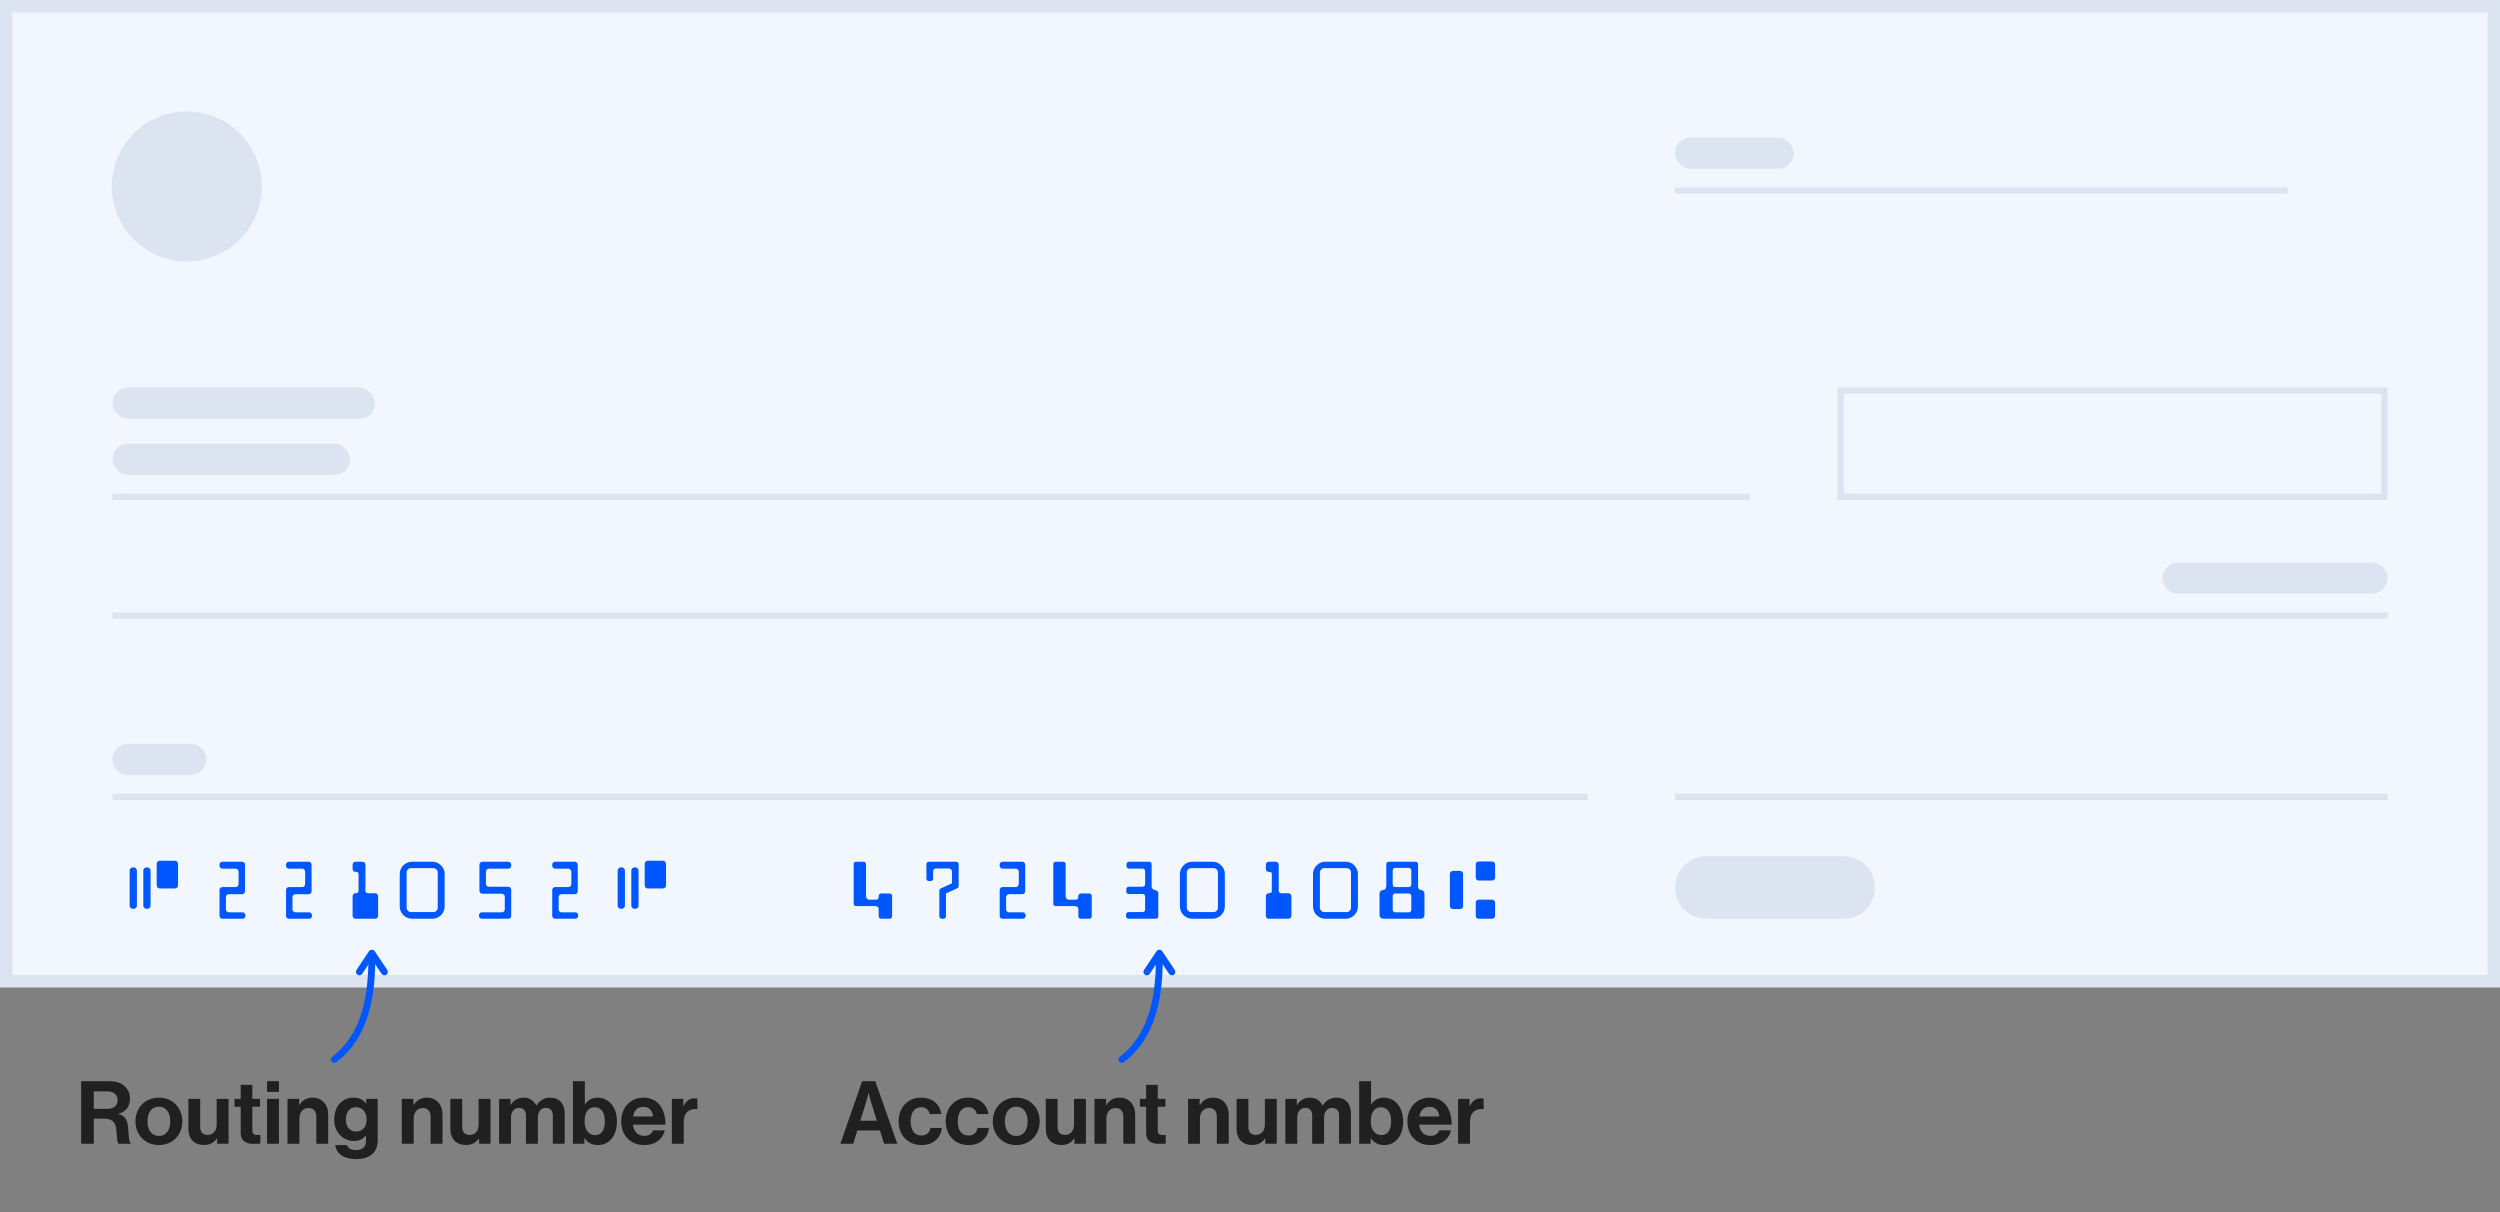 <svg width="400" height="194" viewBox="0 0 400 194" fill="none" xmlns="http://www.w3.org/2000/svg">
<rect x="0" y="0" width="400" height="194" fill="#808080" stroke="none"/>
<rect width="400" height="158" fill="#F2F7FF"/>
<rect x="1" y="1" width="398" height="156" stroke="#002369" stroke-opacity="0.09" stroke-width="2"/>
<rect x="268" y="127" width="114" height="1" fill="#002369" fill-opacity="0.09"/>
<path d="M18 127H254V128H18V127Z" fill="#002369" fill-opacity="0.09"/>
<rect x="18" y="98" width="364" height="1" fill="#002369" fill-opacity="0.09"/>
<path d="M18 79H280V80H18V79Z" fill="#002369" fill-opacity="0.09"/>
<rect x="294.5" y="62.5" width="87" height="17" stroke="#002369" stroke-opacity="0.09"/>
<path d="M268 30H366V31H268V30Z" fill="#002369" fill-opacity="0.09"/>
<path d="M179.168 169.062C178.926 169.245 178.878 169.59 179.062 169.832C179.245 170.074 179.59 170.122 179.832 169.938L179.168 169.062ZM179.832 169.938C185.298 165.794 186.05 158.783 186.05 153H184.95C184.95 158.78 184.17 165.269 179.168 169.062L179.832 169.938Z" fill="#0157FF"/>
<path d="M183.042 155.195C182.874 155.448 182.942 155.789 183.195 155.958C183.448 156.126 183.789 156.058 183.958 155.805L183.042 155.195ZM187.042 155.805C187.211 156.058 187.552 156.126 187.805 155.958C188.058 155.789 188.126 155.448 187.958 155.195L187.042 155.805ZM185.492 152.512L185.949 152.818L185.492 152.512ZM185.508 152.512L185.051 152.818L185.508 152.512ZM183.958 155.805L185.949 152.818L185.034 152.207L183.042 155.195L183.958 155.805ZM185.051 152.818L187.042 155.805L187.958 155.195L185.966 152.207L185.051 152.818ZM185.949 152.818C185.736 153.138 185.264 153.138 185.051 152.818L185.966 152.207C185.744 151.875 185.256 151.875 185.034 152.207L185.949 152.818Z" fill="#0157FF"/>
<path d="M134.457 183H136.515L137.173 180.872H140.785L141.457 183H143.571L140.043 172.99H137.943L134.457 183ZM138.545 176.434C138.713 175.902 138.965 174.894 138.965 174.894H138.993C138.993 174.894 139.231 175.902 139.399 176.434L140.295 179.318H137.649L138.545 176.434ZM147.458 183.21C149.376 183.21 150.566 181.992 150.692 180.466H148.858C148.732 181.278 148.186 181.684 147.416 181.684C146.254 181.684 145.708 180.774 145.708 179.416C145.708 178.03 146.296 177.148 147.444 177.148C148.144 177.148 148.634 177.624 148.76 178.254H150.622C150.37 176.7 149.222 175.622 147.36 175.622C145.176 175.622 143.776 177.274 143.776 179.416C143.776 181.558 145.19 183.21 147.458 183.21ZM154.995 183.21C156.913 183.21 158.103 181.992 158.229 180.466H156.395C156.269 181.278 155.723 181.684 154.953 181.684C153.791 181.684 153.245 180.774 153.245 179.416C153.245 178.03 153.833 177.148 154.981 177.148C155.681 177.148 156.171 177.624 156.297 178.254H158.159C157.907 176.7 156.759 175.622 154.897 175.622C152.713 175.622 151.313 177.274 151.313 179.416C151.313 181.558 152.727 183.21 154.995 183.21ZM162.601 183.21C164.827 183.21 166.353 181.558 166.353 179.416C166.353 177.274 164.827 175.622 162.601 175.622C160.375 175.622 158.849 177.274 158.849 179.416C158.849 181.558 160.375 183.21 162.601 183.21ZM162.601 181.754C161.425 181.754 160.781 180.816 160.781 179.416C160.781 178.016 161.425 177.064 162.601 177.064C163.763 177.064 164.421 178.016 164.421 179.416C164.421 180.816 163.763 181.754 162.601 181.754ZM173.748 183V175.818H171.844V179.962C171.844 180.914 171.298 181.586 170.402 181.586C169.59 181.586 169.212 181.124 169.212 180.284V175.818H167.322V180.606C167.322 182.174 168.218 183.196 169.814 183.196C170.822 183.196 171.382 182.818 171.872 182.16H171.914V183H173.748ZM176.982 175.818H175.12V183H177.024V178.926C177.024 177.946 177.64 177.274 178.48 177.274C179.278 177.274 179.726 177.82 179.726 178.59V183H181.63V178.31C181.63 176.742 180.636 175.622 179.152 175.622C178.172 175.622 177.514 176.028 177.024 176.798H176.982V175.818ZM182.387 177.078H183.381V181.292C183.381 182.65 184.403 183.014 185.327 183.014C186.083 183.014 186.517 182.986 186.517 182.986V181.586C186.517 181.586 186.195 181.6 185.957 181.6C185.537 181.6 185.243 181.418 185.243 180.886V177.078H186.475V175.818H185.243V173.578H183.381V175.818H182.387V177.078ZM191.949 175.818H190.087V183H191.991V178.926C191.991 177.946 192.607 177.274 193.447 177.274C194.245 177.274 194.693 177.82 194.693 178.59V183H196.597V178.31C196.597 176.742 195.603 175.622 194.119 175.622C193.139 175.622 192.481 176.028 191.991 176.798H191.949V175.818ZM204.28 183V175.818H202.376V179.962C202.376 180.914 201.83 181.586 200.934 181.586C200.122 181.586 199.744 181.124 199.744 180.284V175.818H197.854V180.606C197.854 182.174 198.75 183.196 200.346 183.196C201.354 183.196 201.914 182.818 202.404 182.16H202.446V183H204.28ZM205.652 183H207.556V178.828C207.556 177.876 208.074 177.26 208.844 177.26C209.544 177.26 209.95 177.68 209.95 178.492V183H211.854V178.828C211.854 177.876 212.344 177.26 213.142 177.26C213.842 177.26 214.248 177.68 214.248 178.492V183H216.152V178.17C216.152 176.602 215.298 175.622 213.786 175.622C212.876 175.622 212.12 176.098 211.63 176.882H211.602C211.252 176.126 210.524 175.622 209.614 175.622C208.62 175.622 207.92 176.126 207.528 176.784H207.486V175.818H205.652V183ZM221.472 183.21C223.278 183.21 224.51 181.74 224.51 179.416C224.51 177.176 223.222 175.622 221.416 175.622C220.422 175.622 219.806 176.084 219.414 176.686H219.372V172.99H217.468V183H219.302V182.104H219.33C219.75 182.776 220.464 183.21 221.472 183.21ZM221.052 181.614C219.988 181.614 219.33 180.774 219.33 179.458C219.33 178.128 219.778 177.162 220.982 177.162C222.046 177.162 222.578 178.086 222.578 179.416C222.578 180.802 222.032 181.614 221.052 181.614ZM228.911 183.21C230.759 183.21 231.893 182.132 232.159 180.858H230.283C230.073 181.404 229.639 181.74 228.897 181.74C227.819 181.74 227.203 181.054 227.063 179.948H232.271C232.271 177.386 231.039 175.622 228.729 175.622C226.629 175.622 225.187 177.274 225.187 179.402C225.187 181.544 226.531 183.21 228.911 183.21ZM228.757 177.092C229.625 177.092 230.227 177.722 230.283 178.632H227.091C227.259 177.694 227.749 177.092 228.757 177.092ZM235.127 175.818H233.293V183H235.197V179.5C235.197 177.988 236.093 177.33 237.339 177.456H237.381V175.79C237.269 175.748 237.143 175.734 236.933 175.734C236.093 175.734 235.603 176.154 235.169 176.966H235.127V175.818Z" fill="#202020"/>
<path d="M53.168 169.062C52.926 169.245 52.878 169.59 53.062 169.832C53.245 170.074 53.59 170.122 53.832 169.938L53.168 169.062ZM53.832 169.938C59.298 165.794 60.05 158.783 60.05 153H58.95C58.95 158.78 58.169 165.269 53.168 169.062L53.832 169.938Z" fill="#0157FF"/>
<path d="M57.042 155.195C56.874 155.448 56.942 155.789 57.195 155.958C57.448 156.126 57.789 156.058 57.958 155.805L57.042 155.195ZM61.042 155.805C61.211 156.058 61.552 156.126 61.805 155.958C62.058 155.789 62.126 155.448 61.958 155.195L61.042 155.805ZM59.492 152.512L59.949 152.818L59.492 152.512ZM59.508 152.512L59.051 152.818L59.508 152.512ZM57.958 155.805L59.949 152.818L59.034 152.207L57.042 155.195L57.958 155.805ZM59.051 152.818L61.042 155.805L61.958 155.195L59.966 152.207L59.051 152.818ZM59.949 152.818C59.736 153.138 59.264 153.138 59.051 152.818L59.966 152.207C59.744 151.875 59.256 151.875 59.034 152.207L59.949 152.818Z" fill="#0157FF"/>
<path d="M12.983 183H15.013V178.982H16.651C17.911 178.982 18.527 179.598 18.611 180.69C18.695 181.768 18.723 182.888 18.975 183H20.921V182.902C20.571 182.748 20.627 181.67 20.487 180.256C20.361 179.038 19.885 178.506 18.961 178.24V178.198C20.249 177.848 20.795 176.952 20.795 175.776C20.795 174.11 19.507 172.99 17.575 172.99H12.983V183ZM15.013 174.628H17.225C18.303 174.628 18.821 175.23 18.821 176.042C18.821 176.84 18.275 177.414 17.169 177.414H15.013V174.628ZM25.422 183.21C27.648 183.21 29.174 181.558 29.174 179.416C29.174 177.274 27.648 175.622 25.422 175.622C23.196 175.622 21.67 177.274 21.67 179.416C21.67 181.558 23.196 183.21 25.422 183.21ZM25.422 181.754C24.246 181.754 23.602 180.816 23.602 179.416C23.602 178.016 24.246 177.064 25.422 177.064C26.584 177.064 27.242 178.016 27.242 179.416C27.242 180.816 26.584 181.754 25.422 181.754ZM36.569 183V175.818H34.665V179.962C34.665 180.914 34.119 181.586 33.223 181.586C32.411 181.586 32.033 181.124 32.033 180.284V175.818H30.143V180.606C30.143 182.174 31.039 183.196 32.635 183.196C33.643 183.196 34.203 182.818 34.693 182.16H34.735V183H36.569ZM37.52 177.078H38.514V181.292C38.514 182.65 39.536 183.014 40.461 183.014C41.217 183.014 41.651 182.986 41.651 182.986V181.586C41.651 181.586 41.328 181.6 41.09 181.6C40.67 181.6 40.377 181.418 40.377 180.886V177.078H41.608V175.818H40.377V173.578H38.514V175.818H37.52V177.078ZM42.729 183H44.633V175.818H42.729V183ZM42.729 174.698H44.633V172.99H42.729V174.698ZM47.862 175.818H46V183H47.904V178.926C47.904 177.946 48.52 177.274 49.36 177.274C50.158 177.274 50.606 177.82 50.606 178.59V183H52.51V178.31C52.51 176.742 51.516 175.622 50.032 175.622C49.052 175.622 48.394 176.028 47.904 176.798H47.862V175.818ZM56.987 185.45C58.051 185.45 58.975 185.198 59.577 184.638C60.109 184.148 60.431 183.462 60.431 182.454V175.818H58.597V176.574H58.569C58.135 175.972 57.477 175.622 56.581 175.622C54.761 175.622 53.473 176.994 53.473 179.136C53.473 181.306 55.041 182.566 56.637 182.566C57.547 182.566 58.093 182.202 58.513 181.726H58.555V182.51C58.555 183.49 58.037 184.008 56.959 184.008C56.077 184.008 55.671 183.658 55.517 183.21H53.627C53.823 184.61 55.027 185.45 56.987 185.45ZM56.959 181.04C55.979 181.04 55.335 180.326 55.335 179.108C55.335 177.904 55.979 177.148 56.945 177.148C58.093 177.148 58.653 178.044 58.653 179.094C58.653 180.158 58.163 181.04 56.959 181.04ZM66.151 175.818H64.289V183H66.193V178.926C66.193 177.946 66.809 177.274 67.649 177.274C68.447 177.274 68.895 177.82 68.895 178.59V183H70.799V178.31C70.799 176.742 69.805 175.622 68.321 175.622C67.341 175.622 66.683 176.028 66.193 176.798H66.151V175.818ZM78.483 183V175.818H76.579V179.962C76.579 180.914 76.032 181.586 75.136 181.586C74.325 181.586 73.947 181.124 73.947 180.284V175.818H72.056V180.606C72.056 182.174 72.953 183.196 74.549 183.196C75.556 183.196 76.117 182.818 76.606 182.16H76.648V183H78.483ZM79.854 183H81.758V178.828C81.758 177.876 82.276 177.26 83.046 177.26C83.746 177.26 84.152 177.68 84.152 178.492V183H86.056V178.828C86.056 177.876 86.546 177.26 87.344 177.26C88.044 177.26 88.45 177.68 88.45 178.492V183H90.354V178.17C90.354 176.602 89.5 175.622 87.988 175.622C87.078 175.622 86.322 176.098 85.832 176.882H85.804C85.454 176.126 84.726 175.622 83.816 175.622C82.822 175.622 82.122 176.126 81.73 176.784H81.688V175.818H79.854V183ZM95.674 183.21C97.48 183.21 98.712 181.74 98.712 179.416C98.712 177.176 97.424 175.622 95.618 175.622C94.624 175.622 94.008 176.084 93.616 176.686H93.574V172.99H91.67V183H93.504V182.104H93.532C93.952 182.776 94.666 183.21 95.674 183.21ZM95.254 181.614C94.19 181.614 93.532 180.774 93.532 179.458C93.532 178.128 93.98 177.162 95.184 177.162C96.248 177.162 96.78 178.086 96.78 179.416C96.78 180.802 96.234 181.614 95.254 181.614ZM103.114 183.21C104.962 183.21 106.096 182.132 106.362 180.858H104.486C104.276 181.404 103.842 181.74 103.1 181.74C102.022 181.74 101.406 181.054 101.266 179.948H106.474C106.474 177.386 105.242 175.622 102.932 175.622C100.832 175.622 99.389 177.274 99.389 179.402C99.389 181.544 100.734 183.21 103.114 183.21ZM102.96 177.092C103.828 177.092 104.43 177.722 104.486 178.632H101.294C101.462 177.694 101.952 177.092 102.96 177.092ZM109.329 175.818H107.495V183H109.399V179.5C109.399 177.988 110.295 177.33 111.541 177.456H111.583V175.79C111.471 175.748 111.345 175.734 111.135 175.734C110.295 175.734 109.805 176.154 109.371 176.966H109.329V175.818Z" fill="#202020"/>
<path d="M142.737 146.597C142.737 146.71 142.698 146.805 142.62 146.883C142.542 146.961 142.447 147 142.334 147H140.995C140.882 147 140.787 146.961 140.709 146.883C140.631 146.805 140.592 146.71 140.592 146.597V145.492C140.592 145.293 140.54 145.163 140.436 145.102C140.341 145.041 140.206 144.998 140.033 144.972H136.978C136.865 144.972 136.77 144.937 136.692 144.868C136.623 144.79 136.588 144.695 136.588 144.582V138.277C136.588 138.164 136.623 138.069 136.692 137.991C136.77 137.913 136.865 137.874 136.978 137.874H138.174C138.287 137.874 138.378 137.913 138.447 137.991C138.525 138.069 138.564 138.164 138.564 138.277V143.425C138.564 143.52 138.607 143.633 138.694 143.763C138.781 143.884 138.872 143.945 138.967 143.945H140.124C140.332 143.945 140.462 143.897 140.514 143.802C140.566 143.698 140.592 143.546 140.592 143.347C140.592 143.234 140.631 143.143 140.709 143.074C140.787 142.996 140.882 142.957 140.995 142.957H142.334C142.447 142.957 142.542 142.996 142.62 143.074C142.698 143.143 142.737 143.234 142.737 143.347V146.597ZM153.384 141.8C153.384 141.913 153.341 141.999 153.254 142.06C153.176 142.112 153.085 142.16 152.981 142.203L151.356 142.944V146.597C151.356 146.71 151.317 146.805 151.239 146.883C151.17 146.961 151.079 147 150.966 147H150.68C150.576 147 150.485 146.961 150.407 146.883C150.329 146.805 150.29 146.71 150.29 146.597V142.515C150.29 142.342 150.368 142.22 150.524 142.151L150.55 142.138L152.318 141.332V139.421C152.318 139.343 152.275 139.248 152.188 139.135C152.102 139.014 151.998 138.953 151.876 138.953H149.653C149.601 138.953 149.528 138.996 149.432 139.083C149.346 139.161 149.302 139.261 149.302 139.382V140.578C149.302 140.691 149.263 140.786 149.185 140.864C149.107 140.933 149.012 140.968 148.899 140.968H148.626C148.514 140.968 148.418 140.933 148.34 140.864C148.262 140.786 148.223 140.691 148.223 140.578V138.277C148.223 138.164 148.262 138.069 148.34 137.991C148.418 137.913 148.514 137.874 148.626 137.874H148.899H152.708H152.981C153.094 137.874 153.189 137.913 153.267 137.991C153.345 138.069 153.384 138.164 153.384 138.277V138.55V141.8ZM164.032 142.593C164.032 142.732 163.984 142.849 163.889 142.944C163.802 143.031 163.689 143.074 163.551 143.074H161.458C161.319 143.074 161.202 143.122 161.107 143.217C161.02 143.312 160.977 143.425 160.977 143.555V145.492C160.977 145.622 161.02 145.735 161.107 145.83C161.202 145.925 161.319 145.973 161.458 145.973H163.629C163.785 145.973 163.902 146.029 163.98 146.142C164.066 146.246 164.11 146.363 164.11 146.493C164.11 146.614 164.066 146.731 163.98 146.844C163.902 146.948 163.785 147 163.629 147H160.418C160.288 147 160.175 146.957 160.08 146.87C159.993 146.775 159.95 146.658 159.95 146.519V142.398C159.95 142.268 159.993 142.16 160.08 142.073C160.175 141.978 160.288 141.93 160.418 141.93H162.524C162.654 141.93 162.766 141.882 162.862 141.787C162.957 141.692 163.005 141.579 163.005 141.449V139.46C163.005 139.33 162.957 139.222 162.862 139.135C162.766 139.04 162.654 138.992 162.524 138.992H160.418C160.288 138.992 160.175 138.944 160.08 138.849C159.993 138.754 159.95 138.641 159.95 138.511V138.355C159.95 138.225 159.993 138.112 160.08 138.017C160.175 137.922 160.288 137.874 160.418 137.874H163.551C163.689 137.874 163.802 137.922 163.889 138.017C163.984 138.112 164.032 138.225 164.032 138.355V142.593ZM174.679 146.597C174.679 146.71 174.64 146.805 174.562 146.883C174.484 146.961 174.389 147 174.276 147H172.937C172.824 147 172.729 146.961 172.651 146.883C172.573 146.805 172.534 146.71 172.534 146.597V145.492C172.534 145.293 172.482 145.163 172.378 145.102C172.283 145.041 172.148 144.998 171.975 144.972H168.92C168.807 144.972 168.712 144.937 168.634 144.868C168.565 144.79 168.53 144.695 168.53 144.582V138.277C168.53 138.164 168.565 138.069 168.634 137.991C168.712 137.913 168.807 137.874 168.92 137.874H170.116C170.229 137.874 170.32 137.913 170.389 137.991C170.467 138.069 170.506 138.164 170.506 138.277V143.425C170.506 143.52 170.549 143.633 170.636 143.763C170.723 143.884 170.814 143.945 170.909 143.945H172.066C172.274 143.945 172.404 143.897 172.456 143.802C172.508 143.698 172.534 143.546 172.534 143.347C172.534 143.234 172.573 143.143 172.651 143.074C172.729 142.996 172.824 142.957 172.937 142.957H174.276C174.389 142.957 174.484 142.996 174.562 143.074C174.64 143.143 174.679 143.234 174.679 143.347V146.597ZM185.326 146.597C185.326 146.71 185.287 146.805 185.209 146.883C185.131 146.961 185.036 147 184.923 147H180.568C180.456 147 180.36 146.961 180.282 146.883C180.204 146.805 180.165 146.71 180.165 146.597V146.324C180.165 146.211 180.204 146.12 180.282 146.051C180.36 145.973 180.456 145.934 180.568 145.934H182.83C182.943 145.934 183.034 145.895 183.103 145.817C183.181 145.739 183.22 145.644 183.22 145.531V143.425C183.22 143.312 183.181 143.221 183.103 143.152C183.034 143.074 182.943 143.035 182.83 143.035H180.607C180.495 143.035 180.399 142.996 180.321 142.918C180.243 142.84 180.204 142.745 180.204 142.632V142.281C180.204 142.168 180.243 142.073 180.321 141.995C180.399 141.917 180.495 141.878 180.607 141.878H182.83C182.943 141.878 183.034 141.839 183.103 141.761C183.181 141.683 183.22 141.592 183.22 141.488V139.382C183.22 139.269 183.181 139.174 183.103 139.096C183.034 139.018 182.943 138.979 182.83 138.979H180.646C180.534 138.979 180.438 138.944 180.36 138.875C180.282 138.797 180.243 138.702 180.243 138.589V138.264C180.243 138.151 180.282 138.06 180.36 137.991C180.438 137.913 180.534 137.874 180.646 137.874H183.857C183.97 137.874 184.065 137.913 184.143 137.991C184.221 138.06 184.26 138.151 184.26 138.264V141.878C184.26 141.956 184.282 142.03 184.325 142.099C184.369 142.16 184.421 142.216 184.481 142.268C184.551 142.32 184.624 142.363 184.702 142.398C184.78 142.424 184.854 142.437 184.923 142.437L185.118 142.554C185.17 142.597 185.218 142.641 185.261 142.684C185.305 142.727 185.326 142.775 185.326 142.827V146.324V146.597ZM195.974 145.011C195.974 145.288 195.922 145.548 195.818 145.791C195.714 146.034 195.571 146.246 195.389 146.428C195.215 146.601 195.007 146.74 194.765 146.844C194.522 146.948 194.262 147 193.985 147H190.774C190.496 147 190.236 146.948 189.994 146.844C189.76 146.74 189.552 146.601 189.37 146.428C189.188 146.246 189.045 146.034 188.941 145.791C188.837 145.548 188.785 145.288 188.785 145.011V139.85C188.785 139.581 188.837 139.326 188.941 139.083C189.045 138.84 189.188 138.632 189.37 138.459C189.552 138.277 189.76 138.134 189.994 138.03C190.236 137.926 190.496 137.874 190.774 137.874H193.985C194.262 137.874 194.522 137.926 194.765 138.03C195.007 138.134 195.215 138.277 195.389 138.459C195.571 138.632 195.714 138.84 195.818 139.083C195.922 139.326 195.974 139.581 195.974 139.85V145.011ZM194.869 145.219V139.616C194.869 139.417 194.799 139.248 194.661 139.109C194.522 138.97 194.353 138.901 194.154 138.901H190.605C190.405 138.901 190.236 138.97 190.098 139.109C189.959 139.248 189.89 139.417 189.89 139.616V145.219C189.89 145.418 189.959 145.587 190.098 145.726C190.236 145.865 190.405 145.934 190.605 145.934H194.154C194.353 145.934 194.522 145.865 194.661 145.726C194.799 145.587 194.869 145.418 194.869 145.219ZM206.621 146.519C206.621 146.658 206.573 146.775 206.478 146.87C206.391 146.957 206.278 147 206.14 147H203.007C202.877 147 202.764 146.957 202.669 146.87C202.582 146.775 202.539 146.658 202.539 146.519V143.399C202.539 143.26 202.582 143.148 202.669 143.061C202.764 142.966 202.877 142.918 203.007 142.918C203.327 142.918 203.488 142.81 203.488 142.593V139.785C203.488 139.594 203.327 139.499 203.007 139.499C202.877 139.499 202.764 139.456 202.669 139.369C202.582 139.274 202.539 139.161 202.539 139.031V138.355C202.539 138.225 202.582 138.112 202.669 138.017C202.764 137.922 202.877 137.874 203.007 137.874H204.125C204.255 137.874 204.363 137.922 204.45 138.017C204.545 138.112 204.593 138.225 204.593 138.355V142.593C204.593 142.688 204.645 142.766 204.749 142.827C204.853 142.888 204.948 142.918 205.035 142.918H206.14C206.278 142.918 206.391 142.966 206.478 143.061C206.573 143.148 206.621 143.26 206.621 143.399V146.519ZM217.268 145.011C217.268 145.288 217.216 145.548 217.112 145.791C217.008 146.034 216.865 146.246 216.683 146.428C216.51 146.601 216.302 146.74 216.059 146.844C215.816 146.948 215.556 147 215.279 147H212.068C211.791 147 211.531 146.948 211.288 146.844C211.054 146.74 210.846 146.601 210.664 146.428C210.482 146.246 210.339 146.034 210.235 145.791C210.131 145.548 210.079 145.288 210.079 145.011V139.85C210.079 139.581 210.131 139.326 210.235 139.083C210.339 138.84 210.482 138.632 210.664 138.459C210.846 138.277 211.054 138.134 211.288 138.03C211.531 137.926 211.791 137.874 212.068 137.874H215.279C215.556 137.874 215.816 137.926 216.059 138.03C216.302 138.134 216.51 138.277 216.683 138.459C216.865 138.632 217.008 138.84 217.112 139.083C217.216 139.326 217.268 139.581 217.268 139.85V145.011ZM216.163 145.219V139.616C216.163 139.417 216.094 139.248 215.955 139.109C215.816 138.97 215.647 138.901 215.448 138.901H211.899C211.7 138.901 211.531 138.97 211.392 139.109C211.253 139.248 211.184 139.417 211.184 139.616V145.219C211.184 145.418 211.253 145.587 211.392 145.726C211.531 145.865 211.7 145.934 211.899 145.934H215.448C215.647 145.934 215.816 145.865 215.955 145.726C216.094 145.587 216.163 145.418 216.163 145.219ZM227.915 146.402C227.915 146.567 227.859 146.71 227.746 146.831C227.634 146.944 227.491 147 227.317 147H221.324C221.16 147 221.017 146.944 220.895 146.831C220.783 146.71 220.726 146.567 220.726 146.402V142.996C220.726 142.823 220.783 142.68 220.895 142.567C221.017 142.454 221.16 142.398 221.324 142.398C221.489 142.398 221.597 142.346 221.649 142.242C221.701 142.129 221.753 141.995 221.805 141.839V138.277C221.805 138.164 221.844 138.069 221.922 137.991C222 137.913 222.091 137.874 222.195 137.874H226.485C226.598 137.874 226.693 137.913 226.771 137.991C226.849 138.069 226.888 138.164 226.888 138.277V141.917C226.94 142.238 227.083 142.398 227.317 142.398C227.499 142.398 227.642 142.454 227.746 142.567C227.859 142.68 227.915 142.823 227.915 142.996V146.402ZM225.809 141.527V139.265C225.809 139.152 225.77 139.057 225.692 138.979C225.623 138.901 225.532 138.862 225.419 138.862H223.235C223.123 138.862 223.027 138.901 222.949 138.979C222.871 139.057 222.832 139.152 222.832 139.265V141.527C222.832 141.64 222.871 141.735 222.949 141.813C223.027 141.891 223.123 141.93 223.235 141.93H225.419C225.532 141.93 225.623 141.891 225.692 141.813C225.77 141.735 225.809 141.64 225.809 141.527ZM225.809 145.583V143.347C225.809 143.234 225.77 143.143 225.692 143.074C225.623 142.996 225.532 142.957 225.419 142.957H223.235C223.123 142.957 223.027 142.996 222.949 143.074C222.871 143.143 222.832 143.234 222.832 143.347V145.583C222.832 145.687 222.871 145.778 222.949 145.856C223.027 145.934 223.123 145.973 223.235 145.973H225.419C225.532 145.973 225.623 145.934 225.692 145.856C225.77 145.778 225.809 145.687 225.809 145.583ZM239.213 140.409C239.213 140.539 239.165 140.652 239.07 140.747C238.983 140.842 238.87 140.89 238.732 140.89H236.6C236.461 140.89 236.344 140.842 236.249 140.747C236.162 140.652 236.119 140.539 236.119 140.409V138.303C236.119 138.173 236.162 138.065 236.249 137.978C236.344 137.883 236.461 137.835 236.6 137.835H238.732C238.87 137.835 238.983 137.883 239.07 137.978C239.165 138.065 239.213 138.173 239.213 138.303V140.409ZM239.213 146.519C239.213 146.658 239.165 146.775 239.07 146.87C238.983 146.957 238.87 147 238.732 147H236.6C236.461 147 236.344 146.957 236.249 146.87C236.162 146.775 236.119 146.658 236.119 146.519V144.426C236.119 144.287 236.162 144.175 236.249 144.088C236.344 143.993 236.461 143.945 236.6 143.945H238.732C238.87 143.945 238.983 143.993 239.07 144.088C239.165 144.175 239.213 144.287 239.213 144.426V146.519ZM234.091 144.972C234.091 145.111 234.043 145.228 233.948 145.323C233.861 145.41 233.753 145.453 233.623 145.453H232.466C232.336 145.453 232.223 145.41 232.128 145.323C232.032 145.228 231.985 145.111 231.985 144.972V139.811C231.985 139.681 232.032 139.573 232.128 139.486C232.223 139.391 232.336 139.343 232.466 139.343H233.623C233.753 139.343 233.861 139.391 233.948 139.486C234.043 139.573 234.091 139.681 234.091 139.811V144.972Z" fill="#0157FF"/>
<path d="M28.486 141.638C28.486 141.787 28.435 141.913 28.332 142.016C28.239 142.109 28.117 142.156 27.968 142.156H25.574C25.434 142.156 25.313 142.109 25.21 142.016C25.117 141.913 25.07 141.787 25.07 141.638V138.222C25.07 138.082 25.117 137.965 25.21 137.872C25.313 137.769 25.434 137.718 25.574 137.718H27.968C28.117 137.718 28.239 137.769 28.332 137.872C28.435 137.965 28.486 138.082 28.486 138.222V141.638ZM24.09 144.9C24.09 145.04 24.039 145.161 23.936 145.264C23.833 145.357 23.712 145.404 23.572 145.404H23.446C23.306 145.404 23.185 145.357 23.082 145.264C22.979 145.161 22.928 145.04 22.928 144.9V139.3C22.928 139.151 22.979 139.029 23.082 138.936C23.185 138.833 23.306 138.782 23.446 138.782H23.572C23.712 138.782 23.833 138.833 23.936 138.936C24.039 139.029 24.09 139.151 24.09 139.3V144.9ZM21.906 144.9C21.906 145.04 21.855 145.161 21.752 145.264C21.649 145.357 21.528 145.404 21.388 145.404H21.262C21.122 145.404 21.001 145.357 20.898 145.264C20.795 145.161 20.744 145.04 20.744 144.9V139.3C20.744 139.151 20.795 139.029 20.898 138.936C21.001 138.833 21.122 138.782 21.262 138.782H21.388C21.528 138.782 21.649 138.833 21.752 138.936C21.855 139.029 21.906 139.151 21.906 139.3V144.9ZM39.203 142.593C39.203 142.732 39.156 142.849 39.06 142.944C38.974 143.031 38.861 143.074 38.722 143.074H36.629C36.491 143.074 36.374 143.122 36.278 143.217C36.192 143.312 36.148 143.425 36.148 143.555V145.492C36.148 145.622 36.192 145.735 36.278 145.83C36.374 145.925 36.491 145.973 36.629 145.973H38.8C38.956 145.973 39.073 146.029 39.151 146.142C39.238 146.246 39.281 146.363 39.281 146.493C39.281 146.614 39.238 146.731 39.151 146.844C39.073 146.948 38.956 147 38.8 147H35.589C35.459 147 35.347 146.957 35.251 146.87C35.165 146.775 35.121 146.658 35.121 146.519V142.398C35.121 142.268 35.165 142.16 35.251 142.073C35.347 141.978 35.459 141.93 35.589 141.93H37.695C37.825 141.93 37.938 141.882 38.033 141.787C38.129 141.692 38.176 141.579 38.176 141.449V139.46C38.176 139.33 38.129 139.222 38.033 139.135C37.938 139.04 37.825 138.992 37.695 138.992H35.589C35.459 138.992 35.347 138.944 35.251 138.849C35.165 138.754 35.121 138.641 35.121 138.511V138.355C35.121 138.225 35.165 138.112 35.251 138.017C35.347 137.922 35.459 137.874 35.589 137.874H38.722C38.861 137.874 38.974 137.922 39.06 138.017C39.156 138.112 39.203 138.225 39.203 138.355V142.593ZM49.851 142.593C49.851 142.732 49.803 142.849 49.708 142.944C49.621 143.031 49.508 143.074 49.37 143.074H47.277C47.138 143.074 47.021 143.122 46.926 143.217C46.839 143.312 46.796 143.425 46.796 143.555V145.492C46.796 145.622 46.839 145.735 46.926 145.83C47.021 145.925 47.138 145.973 47.277 145.973H49.448C49.604 145.973 49.721 146.029 49.799 146.142C49.885 146.246 49.929 146.363 49.929 146.493C49.929 146.614 49.885 146.731 49.799 146.844C49.721 146.948 49.604 147 49.448 147H46.237C46.107 147 45.994 146.957 45.899 146.87C45.812 146.775 45.769 146.658 45.769 146.519V142.398C45.769 142.268 45.812 142.16 45.899 142.073C45.994 141.978 46.107 141.93 46.237 141.93H48.343C48.473 141.93 48.585 141.882 48.681 141.787C48.776 141.692 48.824 141.579 48.824 141.449V139.46C48.824 139.33 48.776 139.222 48.681 139.135C48.585 139.04 48.473 138.992 48.343 138.992H46.237C46.107 138.992 45.994 138.944 45.899 138.849C45.812 138.754 45.769 138.641 45.769 138.511V138.355C45.769 138.225 45.812 138.112 45.899 138.017C45.994 137.922 46.107 137.874 46.237 137.874H49.37C49.508 137.874 49.621 137.922 49.708 138.017C49.803 138.112 49.851 138.225 49.851 138.355V142.593ZM60.498 146.519C60.498 146.658 60.45 146.775 60.355 146.87C60.268 146.957 60.156 147 60.017 147H56.884C56.754 147 56.641 146.957 56.546 146.87C56.459 146.775 56.416 146.658 56.416 146.519V143.399C56.416 143.26 56.459 143.148 56.546 143.061C56.641 142.966 56.754 142.918 56.884 142.918C57.205 142.918 57.365 142.81 57.365 142.593V139.785C57.365 139.594 57.205 139.499 56.884 139.499C56.754 139.499 56.641 139.456 56.546 139.369C56.459 139.274 56.416 139.161 56.416 139.031V138.355C56.416 138.225 56.459 138.112 56.546 138.017C56.641 137.922 56.754 137.874 56.884 137.874H58.002C58.132 137.874 58.24 137.922 58.327 138.017C58.422 138.112 58.47 138.225 58.47 138.355V142.593C58.47 142.688 58.522 142.766 58.626 142.827C58.73 142.888 58.825 142.918 58.912 142.918H60.017C60.156 142.918 60.268 142.966 60.355 143.061C60.45 143.148 60.498 143.26 60.498 143.399V146.519ZM71.145 145.011C71.145 145.288 71.093 145.548 70.989 145.791C70.885 146.034 70.742 146.246 70.56 146.428C70.387 146.601 70.179 146.74 69.936 146.844C69.694 146.948 69.434 147 69.156 147H65.945C65.668 147 65.408 146.948 65.165 146.844C64.931 146.74 64.723 146.601 64.541 146.428C64.359 146.246 64.216 146.034 64.112 145.791C64.008 145.548 63.956 145.288 63.956 145.011V139.85C63.956 139.581 64.008 139.326 64.112 139.083C64.216 138.84 64.359 138.632 64.541 138.459C64.723 138.277 64.931 138.134 65.165 138.03C65.408 137.926 65.668 137.874 65.945 137.874H69.156C69.434 137.874 69.694 137.926 69.936 138.03C70.179 138.134 70.387 138.277 70.56 138.459C70.742 138.632 70.885 138.84 70.989 139.083C71.093 139.326 71.145 139.581 71.145 139.85V145.011ZM70.04 145.219V139.616C70.04 139.417 69.971 139.248 69.832 139.109C69.694 138.97 69.525 138.901 69.325 138.901H65.776C65.577 138.901 65.408 138.97 65.269 139.109C65.131 139.248 65.061 139.417 65.061 139.616V145.219C65.061 145.418 65.131 145.587 65.269 145.726C65.408 145.865 65.577 145.934 65.776 145.934H69.325C69.525 145.934 69.694 145.865 69.832 145.726C69.971 145.587 70.04 145.418 70.04 145.219ZM81.793 146.519C81.793 146.658 81.745 146.775 81.65 146.87C81.563 146.957 81.45 147 81.311 147H77.112C76.957 147 76.835 146.948 76.749 146.844C76.671 146.731 76.632 146.614 76.632 146.493C76.632 146.363 76.671 146.246 76.749 146.142C76.835 146.029 76.957 145.973 77.112 145.973H80.284C80.415 145.973 80.527 145.925 80.623 145.83C80.718 145.735 80.766 145.622 80.766 145.492V143.464C80.766 143.334 80.718 143.226 80.623 143.139C80.527 143.044 80.415 142.996 80.284 142.996H77.191C77.061 142.996 76.948 142.948 76.853 142.853C76.757 142.758 76.71 142.645 76.71 142.515V138.355C76.71 138.225 76.757 138.112 76.853 138.017C76.948 137.922 77.061 137.874 77.191 137.874H81.311C81.45 137.874 81.563 137.922 81.65 138.017C81.745 138.112 81.793 138.225 81.793 138.355V138.511C81.793 138.641 81.745 138.754 81.65 138.849C81.563 138.944 81.45 138.992 81.311 138.992H78.218C78.088 138.992 77.975 139.04 77.879 139.135C77.793 139.222 77.749 139.33 77.749 139.46V141.41C77.749 141.54 77.793 141.653 77.879 141.748C77.975 141.835 78.088 141.878 78.218 141.878H81.311C81.45 141.878 81.563 141.926 81.65 142.021C81.745 142.116 81.793 142.229 81.793 142.359V146.519ZM92.44 142.593C92.44 142.732 92.392 142.849 92.297 142.944C92.21 143.031 92.097 143.074 91.959 143.074H89.866C89.727 143.074 89.61 143.122 89.515 143.217C89.428 143.312 89.385 143.425 89.385 143.555V145.492C89.385 145.622 89.428 145.735 89.515 145.83C89.61 145.925 89.727 145.973 89.866 145.973H92.037C92.193 145.973 92.31 146.029 92.388 146.142C92.475 146.246 92.518 146.363 92.518 146.493C92.518 146.614 92.475 146.731 92.388 146.844C92.31 146.948 92.193 147 92.037 147H88.826C88.696 147 88.583 146.957 88.488 146.87C88.401 146.775 88.358 146.658 88.358 146.519V142.398C88.358 142.268 88.401 142.16 88.488 142.073C88.583 141.978 88.696 141.93 88.826 141.93H90.932C91.062 141.93 91.174 141.882 91.27 141.787C91.365 141.692 91.413 141.579 91.413 141.449V139.46C91.413 139.33 91.365 139.222 91.27 139.135C91.174 139.04 91.062 138.992 90.932 138.992H88.826C88.696 138.992 88.583 138.944 88.488 138.849C88.401 138.754 88.358 138.641 88.358 138.511V138.355C88.358 138.225 88.401 138.112 88.488 138.017C88.583 137.922 88.696 137.874 88.826 137.874H91.959C92.097 137.874 92.21 137.922 92.297 138.017C92.392 138.112 92.44 138.225 92.44 138.355V142.593ZM106.566 141.638C106.566 141.787 106.515 141.913 106.412 142.016C106.319 142.109 106.197 142.156 106.048 142.156H103.654C103.514 142.156 103.393 142.109 103.29 142.016C103.197 141.913 103.15 141.787 103.15 141.638V138.222C103.15 138.082 103.197 137.965 103.29 137.872C103.393 137.769 103.514 137.718 103.654 137.718H106.048C106.197 137.718 106.319 137.769 106.412 137.872C106.515 137.965 106.566 138.082 106.566 138.222V141.638ZM102.17 144.9C102.17 145.04 102.119 145.161 102.016 145.264C101.913 145.357 101.792 145.404 101.652 145.404H101.526C101.386 145.404 101.265 145.357 101.162 145.264C101.059 145.161 101.008 145.04 101.008 144.9V139.3C101.008 139.151 101.059 139.029 101.162 138.936C101.265 138.833 101.386 138.782 101.526 138.782H101.652C101.792 138.782 101.913 138.833 102.016 138.936C102.119 139.029 102.17 139.151 102.17 139.3V144.9ZM99.986 144.9C99.986 145.04 99.935 145.161 99.832 145.264C99.73 145.357 99.608 145.404 99.468 145.404H99.342C99.202 145.404 99.081 145.357 98.978 145.264C98.876 145.161 98.824 145.04 98.824 144.9V139.3C98.824 139.151 98.876 139.029 98.978 138.936C99.081 138.833 99.202 138.782 99.342 138.782H99.468C99.608 138.782 99.73 138.833 99.832 138.936C99.935 139.029 99.986 139.151 99.986 139.3V144.9Z" fill="#0157FF"/>
<path d="M268 142C268 139.239 270.239 137 273 137H295C297.761 137 300 139.239 300 142C300 144.761 297.761 147 295 147H273C270.239 147 268 144.761 268 142Z" fill="#002369" fill-opacity="0.09"/>
<path d="M18 121.5C18 120.119 19.119 119 20.5 119H30.5C31.881 119 33 120.119 33 121.5C33 122.881 31.881 124 30.5 124H20.5C19.119 124 18 122.881 18 121.5Z" fill="#002369" fill-opacity="0.09"/>
<path d="M346 92.5C346 91.119 347.119 90 348.5 90H379.5C380.881 90 382 91.119 382 92.5C382 93.881 380.881 95 379.5 95H348.5C347.119 95 346 93.881 346 92.5Z" fill="#002369" fill-opacity="0.09"/>
<rect x="18" y="71" width="38" height="5" rx="2.5" fill="#002369" fill-opacity="0.09"/>
<rect x="18" y="62" width="42" height="5" rx="2.5" fill="#002369" fill-opacity="0.09"/>
<rect x="268" y="22" width="19" height="5" rx="2.5" fill="#002369" fill-opacity="0.09"/>
<path d="M38.38 38.312C43.066 33.625 43.066 26.029 38.38 21.342C33.693 16.655 26.097 16.655 21.41 21.342C16.723 26.029 16.723 33.625 21.41 38.312C26.097 42.999 33.698 42.999 38.38 38.312Z" fill="#002369" fill-opacity="0.09"/>
</svg>

